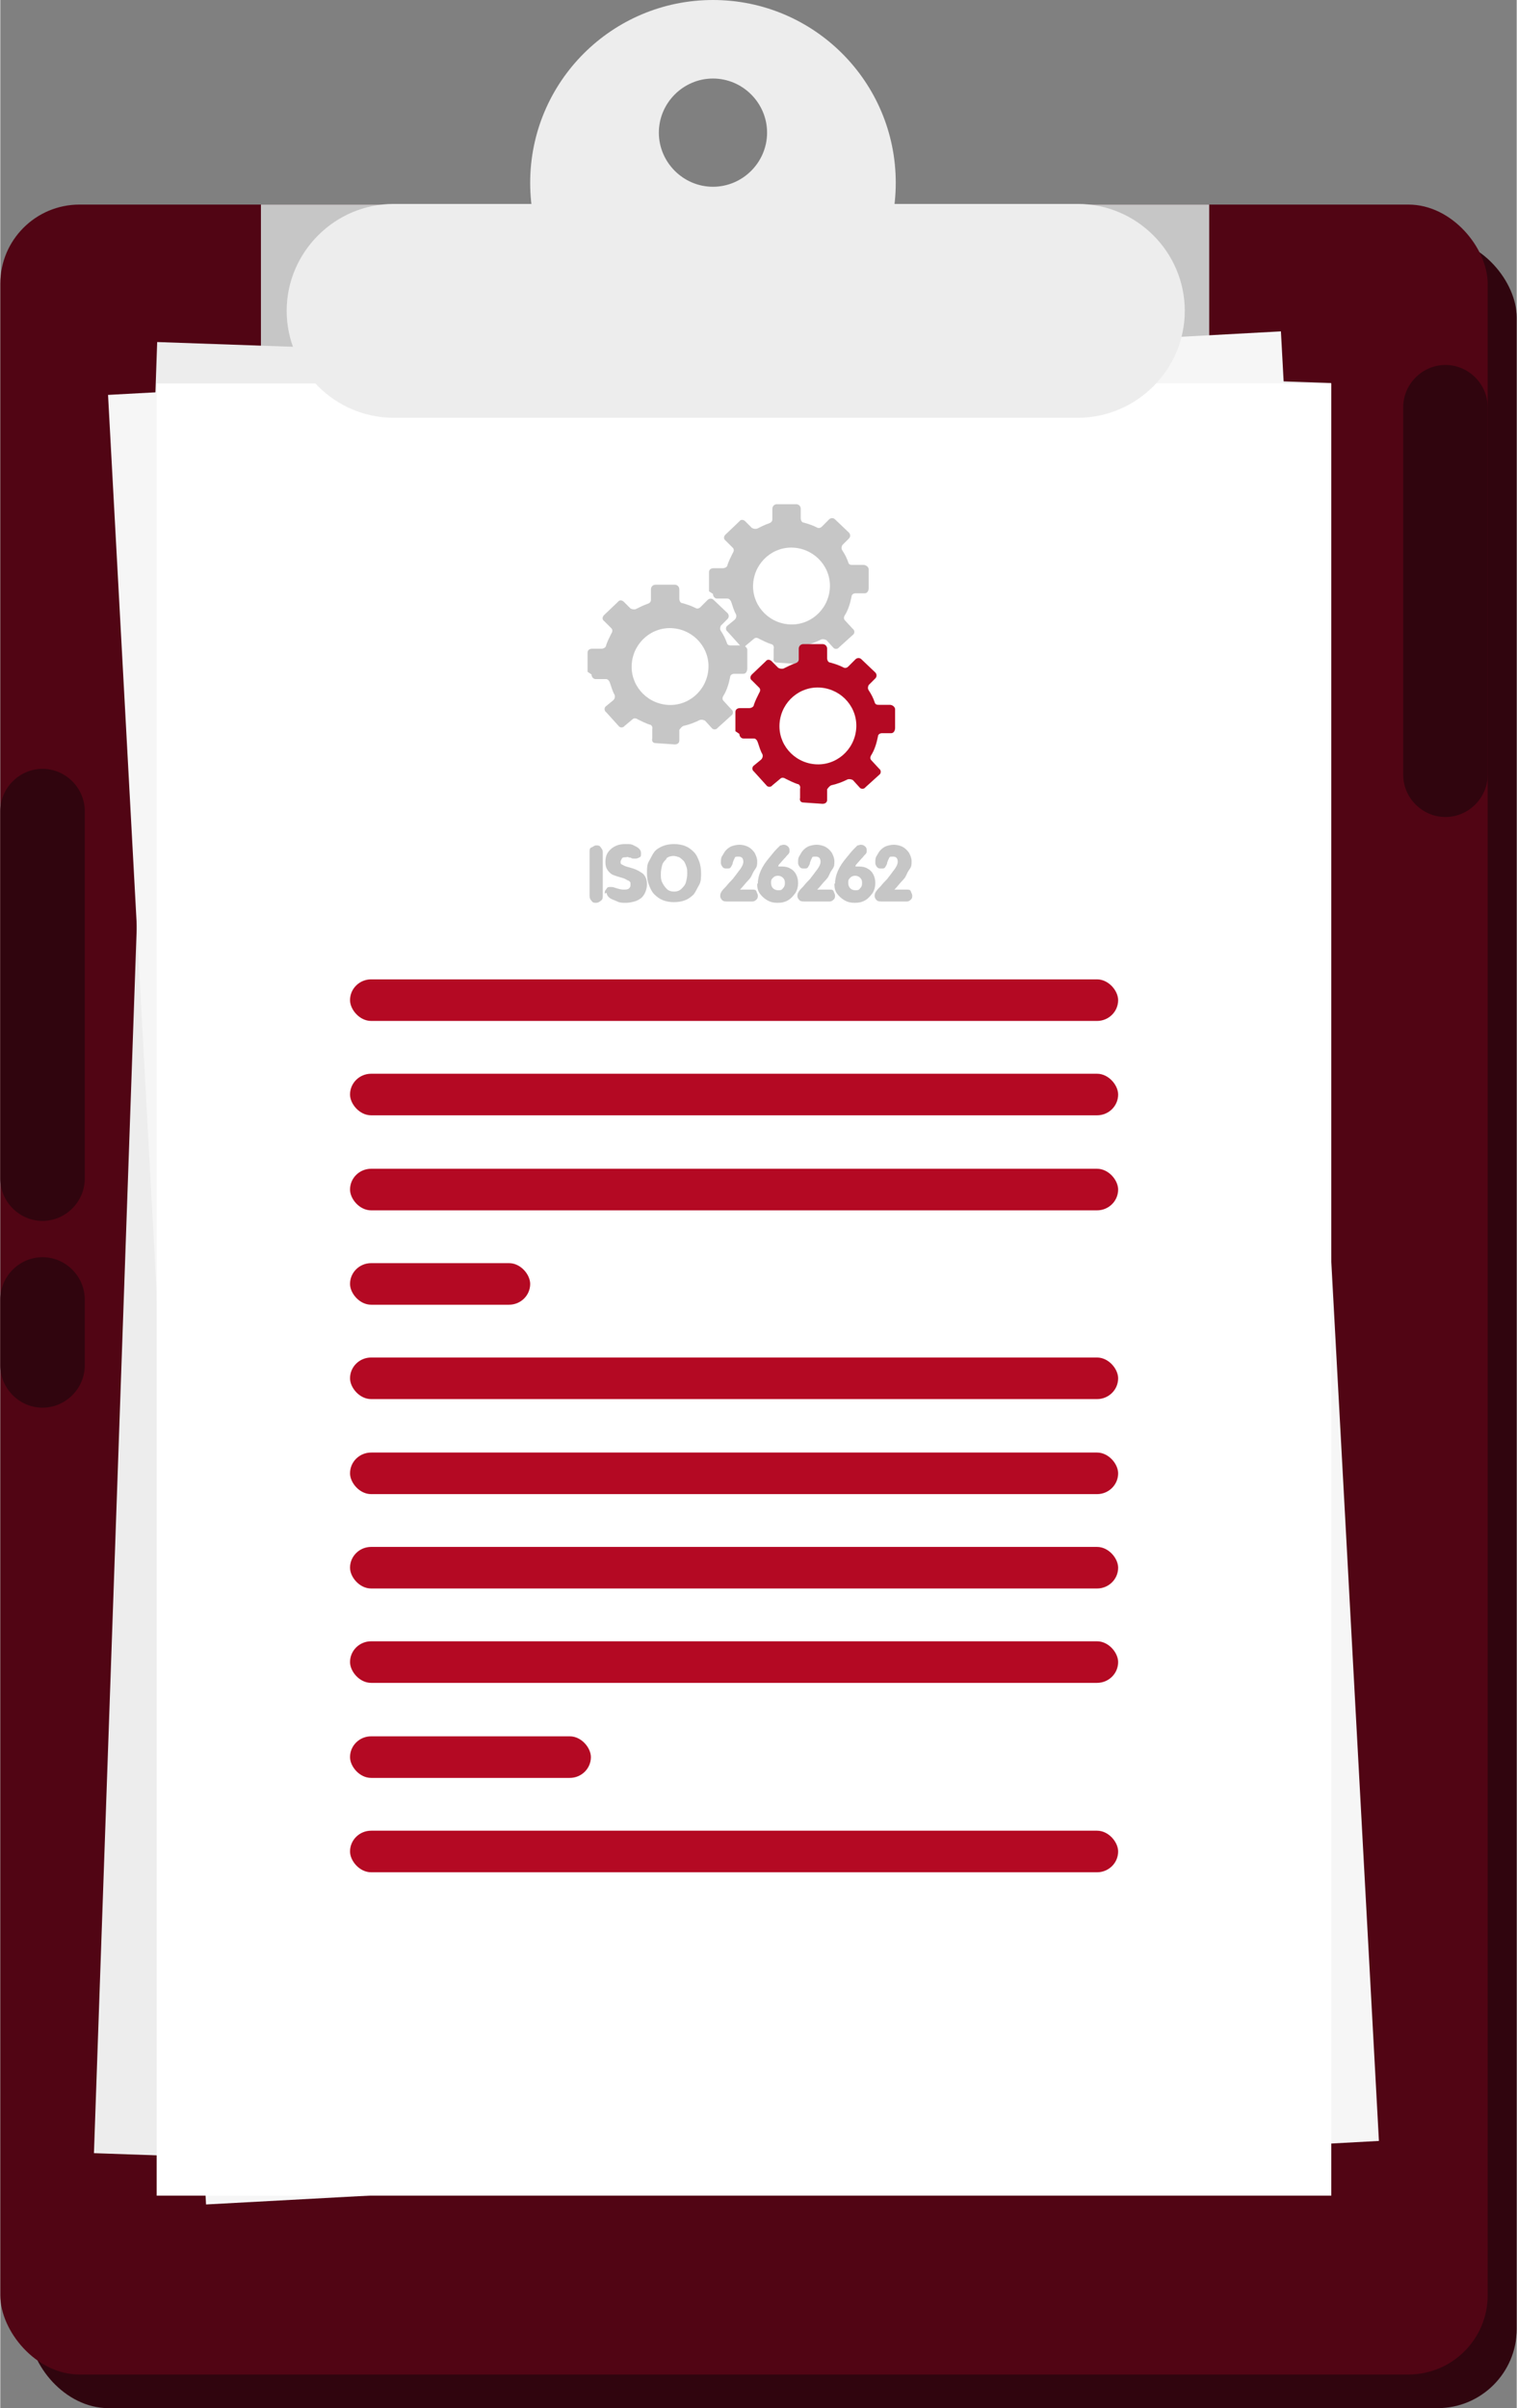 <?xml version="1.0" encoding="UTF-8"?>
<svg xmlns="http://www.w3.org/2000/svg" id="OBJECTS" version="1.1" viewBox="0 0 229.8 364.9" width="189" height="300">
  
  <rect x="0" y="0" width="229.8" height="364.9" fill="#808080" stroke="none"/>
  
  <defs>
    <style>
      .st0 {
        fill: #30050e;
      }

      .st1 {
        fill: #f6f6f6;
      }

      .st2 {
        fill: #c6c6c6;
      }

      .st3 {
        fill: #fff;
      }

      .st4 {
        fill: #510514;
      }

      .st5 {
        fill: #ededed;
      }

      .st6 {
        fill: #b40923;
      }
    </style>
  </defs>
  <rect class="st0" x="4.4" y="36.1" width="225.4" height="328.8" rx="12" ry="12"/>
  <rect class="st4" y="31" width="225.4" height="328.8" rx="12" ry="12"/>
  <rect class="st2" x="39.5" y="31" width="143.7" height="45"/>
  <rect class="st5" x="19" y="54.8" width="178" height="274.6" transform="translate(6.7 -3.6) rotate(2)"/>
  <rect class="st1" x="23.7" y="54.8" width="178" height="274.6" transform="translate(-10.3 6.4) rotate(-3.1)"/>
  <rect class="st3" x="23.7" y="58.1" width="178" height="274.6"/>
  <path class="st5" d="M163.3,63.3H59.6c-8.9,0-16.2-7.3-16.2-16.2h0c0-8.9,7.3-16.2,16.2-16.2h103.7c8.9,0,16.2,7.3,16.2,16.2h0c0,8.9-7.3,16.2-16.2,16.2Z"/>
  <path class="st5" d="M108,0c-15.3,0-27.7,12.4-27.7,27.7s12.4,27.7,27.7,27.7,27.7-12.4,27.7-27.7S123.3,0,108,0ZM108,28.3c-4.5,0-8.2-3.7-8.2-8.2s3.7-8.2,8.2-8.2,8.2,3.7,8.2,8.2-3.7,8.2-8.2,8.2Z"/>
  <path class="st0" d="M0,178.6v-55.7c0-3.5,2.9-6.4,6.4-6.4h0c3.5,0,6.4,2.9,6.4,6.4v55.7c0,3.5-2.9,6.4-6.4,6.4h0c-3.5,0-6.4-2.9-6.4-6.4Z"/>
  <path class="st0" d="M212.6,117.4v-55.7c0-3.5,2.9-6.4,6.4-6.4h0c3.5,0,6.4,2.9,6.4,6.4v55.7c0,3.5-2.9,6.4-6.4,6.4h0c-3.5,0-6.4-2.9-6.4-6.4Z"/>
  <path class="st0" d="M0,206.9v-10c0-3.5,2.9-6.4,6.4-6.4h0c3.5,0,6.4,2.9,6.4,6.4v10c0,3.5-2.9,6.4-6.4,6.4h0c-3.5,0-6.4-2.9-6.4-6.4Z"/>
  <g>
    <path class="st2" d="M91.3,129.1v6.6c0,.3,0,.6-.3.8s-.4.3-.7.3-.5,0-.7-.3c-.2-.2-.3-.4-.3-.8v-6.6c0-.3,0-.6.3-.7s.4-.3.7-.3.5,0,.7.3.3.4.3.7Z"/>
    <path class="st2" d="M91.6,135.4c0-.2,0-.4.1-.5s.2-.3.3-.4.3-.1.5-.1.3,0,.6.1c.6.2,1,.3,1.3.3h.1c.3,0,.6,0,.8-.2s.2-.3.2-.6,0-.3-.1-.4c0,0-.2-.2-.3-.2s-.3-.2-.6-.3c-.3-.1-.7-.2-1-.3s-.6-.2-.8-.3c-.3-.2-.5-.4-.7-.7-.2-.3-.3-.7-.3-1.2,0-.9.3-1.5.9-2,.6-.5,1.3-.7,2.1-.7s.9,0,1.3.2.6.3.8.5.3.4.3.7,0,.5-.2.6-.4.2-.6.2-.2,0-.3,0-.3,0-.4-.1-.3,0-.4-.1-.3,0-.4,0c-.3,0-.5,0-.6.2s-.2.3-.2.5,0,.3.2.4c0,0,.2.1.4.2s.6.2,1.3.4c.6.2,1.1.5,1.5.8.4.4.6.9.6,1.6s-.3,1.6-.9,2.1c-.3.2-.6.4-1,.5s-.8.2-1.3.2-.9,0-1.3-.2-.8-.3-1.1-.5c-.3-.2-.5-.5-.5-.8Z"/>
    <path class="st2" d="M103.8,128.2c.5.2.9.5,1.3.9s.6.9.8,1.4.3,1.2.3,1.8,0,1.3-.3,1.8-.5,1-.8,1.4c-.4.4-.8.7-1.3.9s-1.1.3-1.7.3-1.2-.1-1.7-.3-.9-.5-1.3-.9-.6-.9-.8-1.4-.3-1.1-.3-1.8,0-1.3.3-1.8.5-1,.8-1.4.8-.7,1.3-.9,1.1-.3,1.7-.3,1.2.1,1.7.3ZM101,130.1c-.3.3-.6.6-.7,1s-.2.8-.2,1.3,0,.9.2,1.3.4.7.7,1,.7.4,1.1.4.8-.1,1.1-.4.6-.6.7-1,.2-.8.2-1.3,0-.7-.1-1-.2-.6-.4-.9c-.2-.2-.4-.4-.7-.6-.3-.1-.6-.2-.9-.2s-.8.1-1.1.4Z"/>
    <path class="st2" d="M112,134.8h2c.3,0,.5,0,.6.3s.2.4.2.6,0,.4-.2.6-.4.3-.6.3h-3.8c-.3,0-.6,0-.8-.2s-.3-.4-.3-.6,0-.4.2-.7.4-.5.7-.8c.4-.5.7-.8.9-1s.3-.4.4-.5.3-.4.6-.8c.5-.6.7-1.1.7-1.4,0-.5-.2-.8-.7-.8s-.5,0-.6.2-.2.4-.3.7c0,.3-.2.5-.3.7s-.3.2-.6.2-.5,0-.7-.3-.2-.4-.2-.6c0-.4,0-.7.2-1s.3-.6.6-.9.6-.5.9-.6.7-.2,1.1-.2.9.1,1.3.3.7.5,1,.9c.2.4.4.8.4,1.3s0,.8-.3,1.2-.4.7-.6,1.1-.6.7-1,1.2-.7.8-.8.9Z"/>
    <path class="st2" d="M114.8,133.9c0-1.3.6-2.6,1.7-3.9.5-.6.8-1,1.1-1.3s.5-.5.6-.6c.2,0,.3-.1.5-.1.3,0,.5.1.7.3.2.2.2.4.2.6s0,.3-.1.4c0,.1-.3.3-.5.6-.4.4-.7.8-.9,1s-.2.3-.2.4c.2,0,.4,0,.6,0,.4,0,.9.1,1.2.3.4.2.7.5.9.9.2.4.3.8.3,1.3s-.1,1-.4,1.5c-.3.4-.6.8-1.1,1.1s-1,.4-1.6.4-1.1-.1-1.6-.4-.8-.6-1.1-1c-.3-.4-.4-.9-.4-1.5ZM116.8,133.8c0,.3.1.6.3.8s.5.3.8.3.5,0,.7-.3c.2-.2.3-.4.3-.8s-.1-.6-.3-.8c-.2-.2-.5-.3-.7-.3s-.5,0-.8.3-.3.4-.3.8Z"/>
    <path class="st2" d="M123.7,134.8h2c.3,0,.5,0,.6.3s.2.4.2.6,0,.4-.2.6-.4.3-.6.3h-3.8c-.3,0-.6,0-.8-.2s-.3-.4-.3-.6,0-.4.2-.7.4-.5.7-.8c.4-.5.7-.8.9-1s.3-.4.4-.5.3-.4.6-.8c.5-.6.7-1.1.7-1.4,0-.5-.2-.8-.7-.8s-.5,0-.6.2-.2.4-.3.7c0,.3-.2.5-.3.7s-.3.2-.6.2-.5,0-.7-.3-.2-.4-.2-.6c0-.4,0-.7.2-1s.3-.6.6-.9.6-.5.9-.6.7-.2,1.1-.2.9.1,1.3.3.7.5,1,.9c.2.4.4.8.4,1.3s0,.8-.3,1.2-.4.7-.6,1.1-.6.7-1,1.2-.7.8-.8.9Z"/>
    <path class="st2" d="M126.5,133.9c0-1.3.6-2.6,1.7-3.9.5-.6.8-1,1.1-1.3s.5-.5.6-.6c.2,0,.3-.1.5-.1.3,0,.5.1.7.3.2.2.2.4.2.6s0,.3-.1.4c0,.1-.3.3-.5.6-.4.4-.7.8-.9,1s-.2.3-.2.4c.2,0,.4,0,.6,0,.4,0,.9.1,1.2.3.4.2.7.5.9.9.2.4.3.8.3,1.3s-.1,1-.4,1.5c-.3.4-.6.8-1.1,1.1s-1,.4-1.6.4-1.1-.1-1.6-.4-.8-.6-1.1-1c-.3-.4-.4-.9-.4-1.5ZM128.5,133.8c0,.3.1.6.3.8s.5.3.8.3.5,0,.7-.3c.2-.2.3-.4.3-.8s-.1-.6-.3-.8c-.2-.2-.5-.3-.7-.3s-.5,0-.8.3-.3.4-.3.8Z"/>
    <path class="st2" d="M135.4,134.8h2c.3,0,.5,0,.6.3s.2.4.2.6,0,.4-.2.6-.4.3-.6.3h-3.8c-.3,0-.6,0-.8-.2s-.3-.4-.3-.6,0-.4.2-.7.4-.5.7-.8c.4-.5.7-.8.9-1s.3-.4.4-.5.3-.4.6-.8c.5-.6.7-1.1.7-1.4,0-.5-.2-.8-.7-.8s-.5,0-.6.2-.2.4-.3.7c0,.3-.2.5-.3.7s-.3.2-.6.2-.5,0-.7-.3-.2-.4-.2-.6c0-.4,0-.7.2-1s.3-.6.6-.9.6-.5.9-.6.7-.2,1.1-.2.9.1,1.3.3.7.5,1,.9c.2.4.4.8.4,1.3s0,.8-.3,1.2-.4.7-.6,1.1-.6.7-1,1.2-.7.8-.8.9Z"/>
  </g>
  <rect class="st6" x="53" y="148.4" width="116.4" height="6.3" rx="3.2" ry="3.2"/>
  <rect class="st6" x="53" y="162.7" width="116.4" height="6.3" rx="3.2" ry="3.2"/>
  <rect class="st6" x="53" y="177.1" width="116.4" height="6.3" rx="3.2" ry="3.2"/>
  <rect class="st6" x="53" y="191.4" width="27.3" height="6.3" rx="3.2" ry="3.2"/>
  <rect class="st6" x="53" y="205.7" width="116.4" height="6.3" rx="3.2" ry="3.2"/>
  <rect class="st6" x="53" y="220.1" width="116.4" height="6.3" rx="3.2" ry="3.2"/>
  <rect class="st6" x="53" y="234.4" width="116.4" height="6.3" rx="3.2" ry="3.2"/>
  <rect class="st6" x="53" y="248.7" width="116.4" height="6.3" rx="3.2" ry="3.2"/>
  <rect class="st6" x="53" y="263.1" width="36.5" height="6.3" rx="3.2" ry="3.2"/>
  <rect class="st6" x="53" y="277.4" width="116.4" height="6.3" rx="3.2" ry="3.2"/>
  <g>
    <path class="st2" d="M108,90c0,.4.3.7.6.7h1.6c.3,0,.5.3.6.6.2.6.4,1.3.7,1.8.1.3,0,.6-.2.8l-1.1.9c-.3.2-.3.7,0,.9l1.9,2.1c.2.3.7.3.9,0l1.2-1c.2-.2.5-.2.8,0,.6.3,1.2.6,1.8.8.3,0,.5.4.4.7v1.4c-.1.4.1.7.5.7l2.9.2c.4,0,.7-.2.7-.6v-1.6c.2-.3.4-.5.6-.6.9-.2,1.7-.5,2.5-.9.3-.1.6,0,.8.1l1,1.1c.2.3.7.3.9,0l2.1-1.9c.3-.2.3-.7,0-.9l-1.2-1.3c-.2-.2-.2-.5,0-.8.5-.8.8-1.8,1-2.8,0-.3.3-.5.6-.5h1.4c.4,0,.6-.4.6-.8v-2.9c-.1-.4-.5-.6-.8-.6h-1.6c-.3,0-.6,0-.7-.4-.2-.6-.5-1.2-.9-1.8-.2-.3-.1-.6,0-.8l1-1c.3-.3.2-.7,0-.9l-2.1-2c-.3-.3-.7-.2-.9,0l-1.1,1.1c-.2.2-.5.3-.8.1-.6-.3-1.2-.5-1.9-.7-.3,0-.5-.3-.5-.7v-1.4c0-.4-.3-.7-.7-.7h-2.9c-.4,0-.7.3-.7.7v1.6c0,.3-.2.5-.5.6-.6.2-1.2.5-1.8.8-.3.1-.6,0-.8-.1l-1-1c-.3-.3-.7-.3-.9,0l-2.1,2c-.3.3-.3.7,0,.9l1.1,1.1c.2.2.2.5,0,.8-.3.6-.6,1.2-.8,1.8,0,.3-.4.5-.7.5h-1.4c-.4,0-.7.2-.7.6v2.9ZM120.4,83c3.2.3,5.6,3.1,5.3,6.3-.3,3.2-3.1,5.6-6.3,5.3-3.2-.3-5.6-3.1-5.3-6.3.3-3.2,3.1-5.6,6.3-5.3Z"/>
    <path class="st2" d="M89.6,102.2c0,.4.3.7.6.7h1.6c.3,0,.5.3.6.6.2.6.4,1.3.7,1.8.1.3,0,.6-.2.8l-1.1.9c-.3.2-.3.7,0,.9l1.9,2.1c.2.3.7.3.9,0l1.2-1c.2-.2.5-.2.8,0,.6.3,1.2.6,1.8.8.3,0,.5.4.4.7v1.4c-.1.4.1.7.5.7l2.9.2c.4,0,.7-.2.7-.6v-1.6c.2-.3.4-.5.6-.6.9-.2,1.7-.5,2.5-.9.3-.1.6,0,.8.1l1,1.1c.2.3.7.3.9,0l2.1-1.9c.3-.2.3-.7,0-.9l-1.2-1.3c-.2-.2-.2-.5,0-.8.5-.8.8-1.8,1-2.8,0-.3.3-.5.6-.5h1.4c.4,0,.6-.4.6-.8v-2.9c-.1-.4-.5-.6-.8-.6h-1.6c-.3,0-.6,0-.7-.4-.2-.6-.5-1.2-.9-1.8-.2-.3-.1-.6,0-.8l1-1c.3-.3.2-.7,0-.9l-2.1-2c-.3-.3-.7-.2-.9,0l-1.1,1.1c-.2.2-.5.3-.8.1-.6-.3-1.2-.5-1.9-.7-.3,0-.5-.3-.5-.7v-1.4c0-.4-.3-.7-.7-.7h-2.9c-.4,0-.7.3-.7.7v1.6c0,.3-.2.5-.5.6-.6.2-1.2.5-1.8.8-.3.1-.6,0-.8-.1l-1-1c-.3-.3-.7-.3-.9,0l-2.1,2c-.3.3-.3.7,0,.9l1.1,1.1c.2.2.2.5,0,.8-.3.6-.6,1.2-.8,1.8,0,.3-.4.5-.7.5h-1.4c-.4,0-.7.2-.7.6v2.9ZM102,95.2c3.2.3,5.6,3.1,5.3,6.3s-3.1,5.6-6.3,5.3-5.6-3.1-5.3-6.3,3.1-5.6,6.3-5.3Z"/>
    <path class="st6" d="M112,111.2c0,.4.3.7.6.7h1.6c.3,0,.5.3.6.6.2.6.4,1.3.7,1.8.1.3,0,.6-.2.8l-1.1.9c-.3.2-.3.7,0,.9l1.9,2.1c.2.3.7.3.9,0l1.2-1c.2-.2.5-.2.8,0,.6.3,1.2.6,1.8.8.3,0,.5.4.4.7v1.4c-.1.4.1.7.5.7l2.9.2c.4,0,.7-.2.7-.6v-1.6c.2-.3.4-.5.6-.6.9-.2,1.7-.5,2.5-.9.3-.1.6,0,.8.1l1,1.1c.2.3.7.3.9,0l2.1-1.9c.3-.2.3-.7,0-.9l-1.2-1.3c-.2-.2-.2-.5,0-.8.5-.8.8-1.8,1-2.8,0-.3.3-.5.6-.5h1.4c.4,0,.6-.4.6-.8v-2.9c-.1-.4-.5-.6-.8-.6h-1.6c-.3,0-.6,0-.7-.4-.2-.6-.5-1.2-.9-1.8-.2-.3-.1-.6,0-.8l1-1c.3-.3.2-.7,0-.9l-2.1-2c-.3-.3-.7-.2-.9,0l-1.1,1.1c-.2.2-.5.3-.8.1-.6-.3-1.2-.5-1.9-.7-.3,0-.5-.3-.5-.7v-1.4c0-.4-.3-.7-.7-.7h-2.9c-.4,0-.7.3-.7.7v1.6c0,.3-.2.5-.5.6-.6.2-1.2.5-1.8.8-.3.1-.6,0-.8-.1l-1-1c-.3-.3-.7-.3-.9,0l-2.1,2c-.3.3-.3.7,0,.9l1.1,1.1c.2.2.2.5,0,.8-.3.6-.6,1.2-.8,1.8,0,.3-.4.5-.7.5h-1.4c-.4,0-.7.2-.7.6v2.9ZM124.4,104.2c3.2.3,5.6,3.1,5.3,6.3-.3,3.2-3.1,5.6-6.3,5.3s-5.6-3.1-5.3-6.3c.3-3.2,3.1-5.6,6.3-5.3Z"/>
  </g>
</svg>
